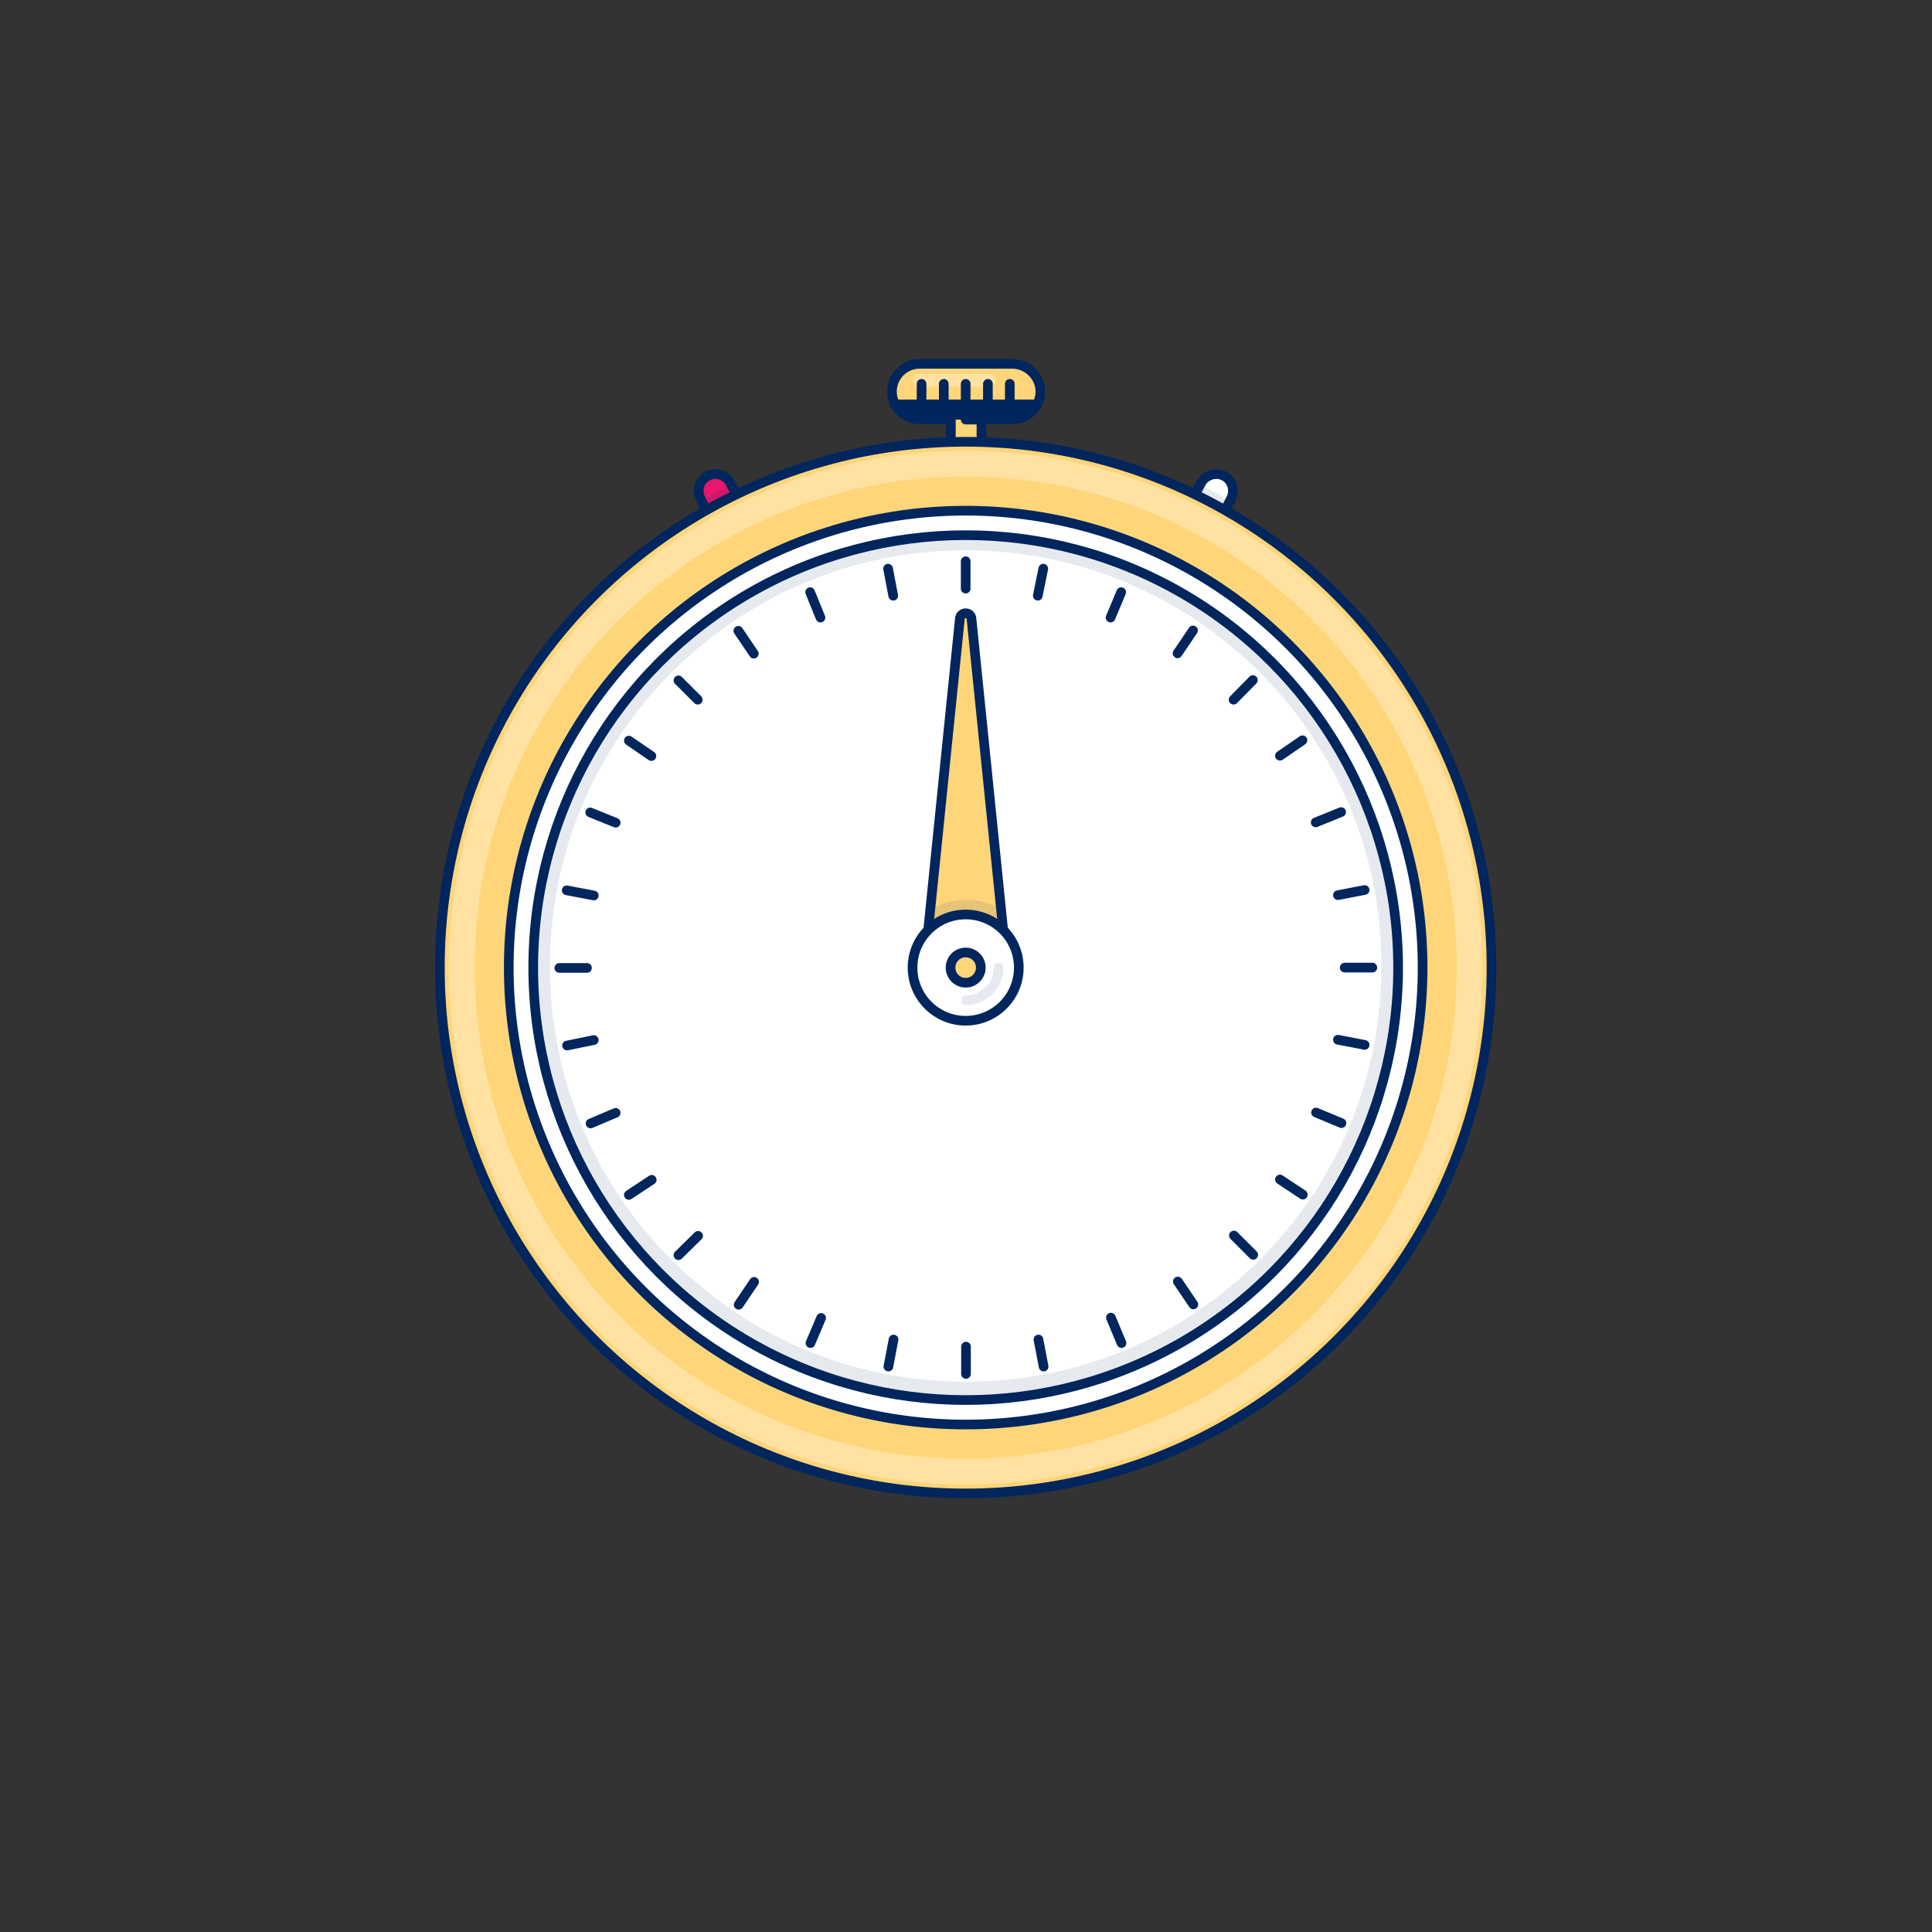 <svg version="1.1" xmlns="http://www.w3.org/2000/svg" xmlns:xlink="http://www.w3.org/1999/xlink" x="0px" y="0px" viewBox="0 0 600 600" style="enable-background:new 0 0 600 600;" xml:space="preserve" id="el_ksMrSYJ6Z"><rect x="0" y="0" width="600" height="600" fill="#333333" stroke="none"/><style>@-webkit-keyframes el_iF21gjzOCh_72ZiVMPoY_Animation{92%{-webkit-transform: translate(0px, 0px);transform: translate(0px, 0px);}94%{-webkit-transform: translate(-5px, 0px);transform: translate(-5px, 0px);}96%{-webkit-transform: translate(5px, 0px);transform: translate(5px, 0px);}98%{-webkit-transform: translate(-5px, 0px);transform: translate(-5px, 0px);}100%{-webkit-transform: translate(0px, 0px);transform: translate(0px, 0px);}0%{-webkit-transform: translate(0px, 0px);transform: translate(0px, 0px);}}@keyframes el_iF21gjzOCh_72ZiVMPoY_Animation{92%{-webkit-transform: translate(0px, 0px);transform: translate(0px, 0px);}94%{-webkit-transform: translate(-5px, 0px);transform: translate(-5px, 0px);}96%{-webkit-transform: translate(5px, 0px);transform: translate(5px, 0px);}98%{-webkit-transform: translate(-5px, 0px);transform: translate(-5px, 0px);}100%{-webkit-transform: translate(0px, 0px);transform: translate(0px, 0px);}0%{-webkit-transform: translate(0px, 0px);transform: translate(0px, 0px);}}@-webkit-keyframes el_iF21gjzOCh_8MQGIxP1E_Animation{0%{-webkit-transform: scale(1, 1);transform: scale(1, 1);}2%{-webkit-transform: scale(1.05, 1.05);transform: scale(1.05, 1.05);}6%{-webkit-transform: scale(1, 1);transform: scale(1, 1);}100%{-webkit-transform: scale(1, 1);transform: scale(1, 1);}}@keyframes el_iF21gjzOCh_8MQGIxP1E_Animation{0%{-webkit-transform: scale(1, 1);transform: scale(1, 1);}2%{-webkit-transform: scale(1.05, 1.05);transform: scale(1.05, 1.05);}6%{-webkit-transform: scale(1, 1);transform: scale(1, 1);}100%{-webkit-transform: scale(1, 1);transform: scale(1, 1);}}@-webkit-keyframes el_IP3r4GY41D_T-lOUqBWJ_Animation{0%{-webkit-transform: translate(0px, 0px);transform: translate(0px, 0px);}4%{-webkit-transform: translate(0px, -3px);transform: translate(0px, -3px);}10%{-webkit-transform: translate(0px, 0px);transform: translate(0px, 0px);}100%{-webkit-transform: translate(0px, 0px);transform: translate(0px, 0px);}}@keyframes el_IP3r4GY41D_T-lOUqBWJ_Animation{0%{-webkit-transform: translate(0px, 0px);transform: translate(0px, 0px);}4%{-webkit-transform: translate(0px, -3px);transform: translate(0px, -3px);}10%{-webkit-transform: translate(0px, 0px);transform: translate(0px, 0px);}100%{-webkit-transform: translate(0px, 0px);transform: translate(0px, 0px);}}@-webkit-keyframes el_jAzvDr0FGX0_yD4zIEvD1_Animation{0%{-webkit-transform: rotate(0deg);transform: rotate(0deg);}100%{-webkit-transform: rotate(360deg);transform: rotate(360deg);}}@keyframes el_jAzvDr0FGX0_yD4zIEvD1_Animation{0%{-webkit-transform: rotate(0deg);transform: rotate(0deg);}100%{-webkit-transform: rotate(360deg);transform: rotate(360deg);}}@-webkit-keyframes el_0MVmnQYi4OY_lUcqgCLD4_Animation{0%{-webkit-transform: rotate(0deg);transform: rotate(0deg);}100%{-webkit-transform: rotate(720deg);transform: rotate(720deg);}}@keyframes el_0MVmnQYi4OY_lUcqgCLD4_Animation{0%{-webkit-transform: rotate(0deg);transform: rotate(0deg);}100%{-webkit-transform: rotate(720deg);transform: rotate(720deg);}}#el_ksMrSYJ6Z *{-webkit-animation-duration: 5s;animation-duration: 5s;-webkit-animation-iteration-count: infinite;animation-iteration-count: infinite;-webkit-animation-timing-function: cubic-bezier(0, 0, 1, 1);animation-timing-function: cubic-bezier(0, 0, 1, 1);}#el_0uV1m7Uqtj{fill: #FFD579;stroke: #00265D;stroke-width: 3;stroke-linecap: round;stroke-linejoin: round;stroke-miterlimit: 10;}#el_LZsR_aYHPu{overflow: visible;opacity: 0.1;fill: #00265D;}#el_jo7d8t-xBU{fill: #FFFFFF;stroke: #00265D;stroke-width: 3;stroke-linecap: round;stroke-linejoin: round;stroke-miterlimit: 10;}#el_Wbg6N8UJ9o{opacity: 0.3;fill: none;stroke: #FFFFFF;stroke-width: 4;stroke-linecap: round;stroke-linejoin: round;stroke-miterlimit: 10;}#el_L7F1Q5AxPV{fill: none;stroke: #00265D;stroke-width: 3;stroke-linecap: round;stroke-linejoin: round;stroke-miterlimit: 10;}#el_iaC9vIHMCD{fill: none;stroke: #00265D;stroke-width: 3;stroke-linecap: round;stroke-linejoin: round;stroke-miterlimit: 10;}#el_P3Z-XXM0W9{fill: none;stroke: #00265D;stroke-width: 3;stroke-linecap: round;stroke-linejoin: round;stroke-miterlimit: 10;}#el_myYBDMoFmi{fill: none;stroke: #00265D;stroke-width: 3;stroke-linecap: round;stroke-linejoin: round;stroke-miterlimit: 10;}#el_8BBrh6gj1X{fill: none;stroke: #00265D;stroke-width: 3;stroke-linecap: round;stroke-linejoin: round;stroke-miterlimit: 10;}#el_-AUTrB5iGU{fill: #E6176D;stroke: #00265D;stroke-width: 3;stroke-linecap: round;stroke-linejoin: round;stroke-miterlimit: 10;}#el_arWu-4qMEmY{opacity: 0.1;}#el_ZTV4b6JrwJP{fill: #00265D;}#el_tbvflGKra-u{fill: #FFFFFF;stroke: #00265D;stroke-width: 3;stroke-linecap: round;stroke-linejoin: round;stroke-miterlimit: 10;}#el_wdr-8GiqwFt{opacity: 0.1;}#el_VJrnIWrRqeE{fill: #00265D;}#el_VRsoKf5fp_8{fill: #FFD579;stroke: #00265D;stroke-width: 3;stroke-linecap: round;stroke-linejoin: round;stroke-miterlimit: 10;}#el_WIstXGfTHtL{fill: #FFFFFF;stroke: #00265D;stroke-width: 3;stroke-linecap: round;stroke-linejoin: round;stroke-miterlimit: 10;}#el_fnANVuS7xwT{fill: #FFFFFF;stroke: #00265D;stroke-width: 3;stroke-linecap: round;stroke-linejoin: round;stroke-miterlimit: 10;}#el_UTm03wBze3S{fill: none;stroke: #00265D;stroke-width: 3;stroke-linecap: round;stroke-linejoin: round;stroke-miterlimit: 10;}#el_G2dg1XOChW9{fill: none;stroke: #00265D;stroke-width: 3;stroke-linecap: round;stroke-linejoin: round;stroke-miterlimit: 10;}#el_IoOnhFW7Aul{fill: none;stroke: #00265D;stroke-width: 3;stroke-linecap: round;stroke-linejoin: round;stroke-miterlimit: 10;}#el_3u2uBYERgWp{fill: none;stroke: #00265D;stroke-width: 3;stroke-linecap: round;stroke-linejoin: round;stroke-miterlimit: 10;}#el_icFqMmqek5i{fill: none;stroke: #00265D;stroke-width: 3;stroke-linecap: round;stroke-linejoin: round;stroke-miterlimit: 10;}#el_ddeVnX_fGQQ{fill: none;stroke: #00265D;stroke-width: 3;stroke-linecap: round;stroke-linejoin: round;stroke-miterlimit: 10;}#el_BBVLnpFznmz{fill: none;stroke: #00265D;stroke-width: 3;stroke-linecap: round;stroke-linejoin: round;stroke-miterlimit: 10;}#el__DzlBSrORx-{fill: none;stroke: #00265D;stroke-width: 3;stroke-linecap: round;stroke-linejoin: round;stroke-miterlimit: 10;}#el_RJnWtC25JP3{fill: none;stroke: #00265D;stroke-width: 3;stroke-linecap: round;stroke-linejoin: round;stroke-miterlimit: 10;}#el_EavkUAlhBLE{fill: none;stroke: #00265D;stroke-width: 3;stroke-linecap: round;stroke-linejoin: round;stroke-miterlimit: 10;}#el_yM_4aXP9XV4{fill: none;stroke: #00265D;stroke-width: 3;stroke-linecap: round;stroke-linejoin: round;stroke-miterlimit: 10;}#el_uImwnlJz5gP{fill: none;stroke: #00265D;stroke-width: 3;stroke-linecap: round;stroke-linejoin: round;stroke-miterlimit: 10;}#el_E3hQT8RRTCn{fill: none;stroke: #00265D;stroke-width: 3;stroke-linecap: round;stroke-linejoin: round;stroke-miterlimit: 10;}#el_KdH8WE7452i{fill: none;stroke: #00265D;stroke-width: 3;stroke-linecap: round;stroke-linejoin: round;stroke-miterlimit: 10;}#el_VJ88NMwgrun{fill: none;stroke: #00265D;stroke-width: 3;stroke-linecap: round;stroke-linejoin: round;stroke-miterlimit: 10;}#el_iLqJVxpmAa4{fill: none;stroke: #00265D;stroke-width: 3;stroke-linecap: round;stroke-linejoin: round;stroke-miterlimit: 10;}#el_hYY1CkxFgSi{fill: none;stroke: #00265D;stroke-width: 3;stroke-linecap: round;stroke-linejoin: round;stroke-miterlimit: 10;}#el_x2K_cpM5E2X{fill: none;stroke: #00265D;stroke-width: 3;stroke-linecap: round;stroke-linejoin: round;stroke-miterlimit: 10;}#el_BkMMYzTEy6P{fill: none;stroke: #00265D;stroke-width: 3;stroke-linecap: round;stroke-linejoin: round;stroke-miterlimit: 10;}#el_QgMyMdvxWWY{fill: none;stroke: #00265D;stroke-width: 3;stroke-linecap: round;stroke-linejoin: round;stroke-miterlimit: 10;}#el_9k-JGV5wYGO{fill: none;stroke: #00265D;stroke-width: 3;stroke-linecap: round;stroke-linejoin: round;stroke-miterlimit: 10;}#el_HGBFzWa2HU8{fill: none;stroke: #00265D;stroke-width: 3;stroke-linecap: round;stroke-linejoin: round;stroke-miterlimit: 10;}#el_ytxk5O7QJEr{fill: none;stroke: #00265D;stroke-width: 3;stroke-linecap: round;stroke-linejoin: round;stroke-miterlimit: 10;}#el_ljcbATjdzez{fill: none;stroke: #00265D;stroke-width: 3;stroke-linecap: round;stroke-linejoin: round;stroke-miterlimit: 10;}#el_wxsjjIWPPmo{fill: none;stroke: #00265D;stroke-width: 3;stroke-linecap: round;stroke-linejoin: round;stroke-miterlimit: 10;}#el_LzX6Q4G_sH6{fill: none;stroke: #00265D;stroke-width: 3;stroke-linecap: round;stroke-linejoin: round;stroke-miterlimit: 10;}#el_4pt24QmXUFc{fill: none;stroke: #00265D;stroke-width: 3;stroke-linecap: round;stroke-linejoin: round;stroke-miterlimit: 10;}#el_m9xd501QbYM{fill: none;stroke: #00265D;stroke-width: 3;stroke-linecap: round;stroke-linejoin: round;stroke-miterlimit: 10;}#el_MBHYyTm3tDK{fill: none;stroke: #00265D;stroke-width: 3;stroke-linecap: round;stroke-linejoin: round;stroke-miterlimit: 10;}#el_RsQ4XAGSXHy{fill: none;stroke: #00265D;stroke-width: 3;stroke-linecap: round;stroke-linejoin: round;stroke-miterlimit: 10;}#el_eqf56GDnlNl{fill: none;stroke: #00265D;stroke-width: 3;stroke-linecap: round;stroke-linejoin: round;stroke-miterlimit: 10;}#el_D1lw1JdqFpI{fill: none;stroke: #00265D;stroke-width: 3;stroke-linecap: round;stroke-linejoin: round;stroke-miterlimit: 10;}#el_xrnnfzrvzSZ{opacity: 0.3;fill: none;stroke: #FFFFFF;stroke-width: 8;stroke-linecap: round;stroke-linejoin: round;stroke-miterlimit: 10;}#el_XMdmfV-1xE7{opacity: 0.1;}#el_yPXlcn2lhFE{fill: #00265D;}#el_J0L-p9v31yE{fill: #E6176D;stroke: #00265D;stroke-width: 3;stroke-linecap: round;stroke-linejoin: round;stroke-miterlimit: 10;}#el_cCRrJwk2Eps{opacity: 0.1;fill: #00265D;}#el_wgkaar51ba5{fill: none;}#el_YkgJVh03iCj{fill: #FFD579;stroke: #00265D;stroke-width: 3;stroke-linecap: round;stroke-linejoin: round;stroke-miterlimit: 10;}#el_E2M4-ZZ4CEv{opacity: 0.1;fill: #00265D;}#el_G1R8YeJGCaW{fill: none;}#el_NNIbogIi0Kb{fill: #FFFFFF;stroke: #00265D;stroke-width: 3;stroke-linecap: round;stroke-linejoin: round;stroke-miterlimit: 10;}#el_NZ0Ki1qDezr{fill: #FFD579;stroke: #00265D;stroke-width: 3;stroke-linecap: round;stroke-linejoin: round;stroke-miterlimit: 10;}#el_YeiXTGg4rs9{opacity: 0.1;fill: none;stroke: #00265D;stroke-width: 3;stroke-linecap: round;stroke-linejoin: round;stroke-miterlimit: 10;}#el_0MVmnQYi4OY_lUcqgCLD4{-webkit-animation-name: el_0MVmnQYi4OY_lUcqgCLD4_Animation;animation-name: el_0MVmnQYi4OY_lUcqgCLD4_Animation;-webkit-transform-origin: 50% 50%;transform-origin: 50% 50%;transform-box: fill-box;-webkit-transform: rotate(0deg);transform: rotate(0deg);}#el_jAzvDr0FGX0_yD4zIEvD1{-webkit-animation-name: el_jAzvDr0FGX0_yD4zIEvD1_Animation;animation-name: el_jAzvDr0FGX0_yD4zIEvD1_Animation;-webkit-transform-origin: 50% 50%;transform-origin: 50% 50%;transform-box: fill-box;-webkit-transform: rotate(0deg);transform: rotate(0deg);}#el_IP3r4GY41D_T-lOUqBWJ{-webkit-animation-name: el_IP3r4GY41D_T-lOUqBWJ_Animation;animation-name: el_IP3r4GY41D_T-lOUqBWJ_Animation;-webkit-transform-origin: 50% 50%;transform-origin: 50% 50%;transform-box: fill-box;-webkit-transform: translate(0px, 0px);transform: translate(0px, 0px);-webkit-animation-timing-function: cubic-bezier(0.42, 0, 0.58, 1);animation-timing-function: cubic-bezier(0.42, 0, 0.58, 1);}#el_iF21gjzOCh_8MQGIxP1E{-webkit-animation-name: el_iF21gjzOCh_8MQGIxP1E_Animation;animation-name: el_iF21gjzOCh_8MQGIxP1E_Animation;-webkit-transform-origin: 50% 50%;transform-origin: 50% 50%;transform-box: fill-box;-webkit-transform: scale(1, 1);transform: scale(1, 1);-webkit-animation-timing-function: cubic-bezier(0.42, 0, 0.58, 1);animation-timing-function: cubic-bezier(0.42, 0, 0.58, 1);}#el_iF21gjzOCh_72ZiVMPoY{-webkit-transform-origin: 50% 50%;transform-origin: 50% 50%;transform-box: fill-box;-webkit-animation-name: el_iF21gjzOCh_72ZiVMPoY_Animation;animation-name: el_iF21gjzOCh_72ZiVMPoY_Animation;-webkit-animation-timing-function: cubic-bezier(0.42, 0, 0.58, 1);animation-timing-function: cubic-bezier(0.42, 0, 0.58, 1);-webkit-transform: translate(0px, 0px);transform: translate(0px, 0px);}</style>

<g id="el_iF21gjzOCh_72ZiVMPoY" data-animator-group="true" data-animator-type="0"><g id="el_iF21gjzOCh_8MQGIxP1E" data-animator-group="true" data-animator-type="2"><g id="el_iF21gjzOCh">
	<g id="el_IP3r4GY41D_T-lOUqBWJ" data-animator-group="true" data-animator-type="0"><g id="el_IP3r4GY41D">
		<path id="el_0uV1m7Uqtj" d="M314.4,113h-28.8c-4.8,0-8.6,3.9-8.6,8.6s3.9,8.6,8.6,8.6h9.7v27.5h9.5v-27.5h9.7&#10;&#9;&#9;&#9;c4.8,0,8.6-3.9,8.6-8.6S319.1,113,314.4,113z"/>
		<g id="el_I39eKx-3yC">
			<defs>
				<path id="XMLID_2_" d="M316.1,130.3H284c-3.4,0-6.2-2.8-6.2-6.2l0,0h44.5l0,0C322.3,127.5,319.5,130.3,316.1,130.3z"/>
			</defs>
			<use xlink:href="#XMLID_2_" id="el_LZsR_aYHPu"/>
			<clipPath id="XMLID_10_">
				<use xlink:href="#XMLID_2_" style="overflow:visible;opacity:0.1;"/>
			</clipPath>
		</g>
		<line x1="304.7" y1="130.3" x2="299.9" y2="130.3" id="el_jo7d8t-xBU"/>
		<line x1="285.4" y1="118.1" x2="307.3" y2="118.1" id="el_Wbg6N8UJ9o"/>
		<g id="el_VN-B0W36Og">
			<line x1="286.2" y1="124.1" x2="286.2" y2="119.2" id="el_L7F1Q5AxPV"/>
			<line x1="293.1" y1="124.1" x2="293.1" y2="119.2" id="el_iaC9vIHMCD"/>
			<line x1="299.9" y1="124.1" x2="299.9" y2="119.2" id="el_P3Z-XXM0W9"/>
			<line x1="306.8" y1="124.1" x2="306.8" y2="119.2" id="el_myYBDMoFmi"/>
			<line x1="313.6" y1="124.1" x2="313.6" y2="119.2" id="el_8BBrh6gj1X"/>
		</g>
	</g></g>
	<g id="el_6XOaJKCPjz">
		<path id="el_-AUTrB5iGU" d="M219.8,147.8L219.8,147.8c-2.6,1.3-3.5,4.5-2.2,7.1l77.8,148c0.1,0.3,0.4,0.4,0.7,0.2l8.3-4.4&#10;&#9;&#9;&#9;c0.3-0.1,0.4-0.4,0.2-0.7l-77.8-148C225.5,147.5,222.3,146.5,219.8,147.8z"/>
		<g id="el_arWu-4qMEmY">
			<path d="M217.9,155.5l3.4,6.5c3-1.7,6.1-3.3,9.3-4.9l-3.4-6.5C224,152.1,220.9,153.8,217.9,155.5z" id="el_ZTV4b6JrwJP"/>
		</g>
		<g id="el_m6bxUloxm3l">
			<path id="el_tbvflGKra-u" d="M380.1,147.8L380.1,147.8c2.6,1.3,3.5,4.5,2.2,7.1l-77.8,148c-0.1,0.3-0.4,0.4-0.7,0.2&#10;&#9;&#9;&#9;&#9;l-8.3-4.4c-0.3-0.1-0.4-0.4-0.2-0.7L373,150C374.4,147.5,377.6,146.5,380.1,147.8z"/>
		</g>
		<g id="el_wdr-8GiqwFt">
			<path d="M382,155.5l-3.4,6.5c-3-1.7-6.1-3.3-9.3-4.9l3.4-6.5C375.9,152.1,379,153.8,382,155.5z" id="el_VJrnIWrRqeE"/>
		</g>
		<circle id="el_VRsoKf5fp_8" cx="299.9" cy="300.5" r="163.3"/>
		<circle cx="299.9" cy="300.5" r="141.9" id="el_WIstXGfTHtL"/>
		<circle id="el_fnANVuS7xwT" cx="299.9" cy="300.5" r="134.3"/>
		<g id="el_my_X1HZLXiZ">
			<g id="el_LRs0waRlzyb">
				<line x1="299.9" y1="182.8" x2="299.9" y2="174.3" id="el_UTm03wBze3S"/>
				<line x1="383.1" y1="217.3" x2="389.1" y2="211.2" id="el_G2dg1XOChW9"/>
				<line x1="417.6" y1="300.5" x2="426.2" y2="300.5" id="el_IoOnhFW7Aul"/>
				<line x1="383.2" y1="383.7" x2="389.2" y2="389.7" id="el_3u2uBYERgWp"/>
				<line x1="300" y1="418.2" x2="300" y2="426.7" id="el_icFqMmqek5i"/>
				<line x1="216.8" y1="383.8" x2="210.7" y2="389.8" id="el_ddeVnX_fGQQ"/>
				<line x1="182.3" y1="300.6" x2="173.7" y2="300.6" id="el_BBVLnpFznmz"/>
				<line x1="216.7" y1="217.3" x2="210.7" y2="211.3" id="el__DzlBSrORx-"/>
			</g>
			<g id="el_7OWpIixG8Et">
				<line x1="254.8" y1="191.8" x2="251.6" y2="183.9" id="el_RJnWtC25JP3"/>
				<line x1="344.9" y1="191.8" x2="348.2" y2="183.9" id="el_EavkUAlhBLE"/>
				<line x1="408.6" y1="255.4" x2="416.5" y2="252.2" id="el_yM_4aXP9XV4"/>
				<line x1="408.7" y1="345.5" x2="416.6" y2="348.8" id="el_uImwnlJz5gP"/>
				<line x1="345" y1="409.2" x2="348.3" y2="417.1" id="el_E3hQT8RRTCn"/>
				<line x1="255" y1="409.3" x2="251.7" y2="417.1" id="el_KdH8WE7452i"/>
				<line x1="191.2" y1="345.6" x2="183.4" y2="348.9" id="el_VJ88NMwgrun"/>
				<line x1="191.2" y1="255.5" x2="183.3" y2="252.3" id="el_iLqJVxpmAa4"/>
			</g>
			<g id="el_L3IH4DcFcBW">
				<line x1="365.7" y1="202.9" x2="370.5" y2="195.8" id="el_hYY1CkxFgSi"/>
				<line x1="415.5" y1="278" x2="423.8" y2="276.4" id="el_x2K_cpM5E2X"/>
				<line x1="397.5" y1="366.3" x2="404.6" y2="371" id="el_BkMMYzTEy6P"/>
				<line x1="322.5" y1="416" x2="324.1" y2="424.4" id="el_QgMyMdvxWWY"/>
				<line x1="234.2" y1="398.1" x2="229.4" y2="405.2" id="el_9k-JGV5wYGO"/>
				<line x1="184.4" y1="323" x2="176.1" y2="324.7" id="el_HGBFzWa2HU8"/>
				<line x1="202.3" y1="234.8" x2="195.3" y2="230" id="el_ytxk5O7QJEr"/>
				<line x1="277.4" y1="185" x2="275.8" y2="176.6" id="el_ljcbATjdzez"/>
			</g>
			<g id="el_N_gl4YlkGmy">
				<line x1="415.5" y1="322.9" x2="423.8" y2="324.5" id="el_wxsjjIWPPmo"/>
				<line x1="365.8" y1="398" x2="370.6" y2="405.1" id="el_LzX6Q4G_sH6"/>
				<line x1="277.5" y1="416" x2="275.9" y2="424.4" id="el_4pt24QmXUFc"/>
				<line x1="202.4" y1="366.4" x2="195.3" y2="371.1" id="el_m9xd501QbYM"/>
				<line x1="184.4" y1="278.1" x2="176" y2="276.5" id="el_MBHYyTm3tDK"/>
				<line x1="234.1" y1="203" x2="229.3" y2="195.9" id="el_RsQ4XAGSXHy"/>
				<line x1="322.3" y1="185" x2="324" y2="176.6" id="el_eqf56GDnlNl"/>
				<line x1="397.5" y1="234.7" x2="404.5" y2="229.9" id="el_D1lw1JdqFpI"/>
			</g>
		</g>
		<circle cx="299.9" cy="300.5" r="156.5" id="el_xrnnfzrvzSZ"/>
		<g id="el_XMdmfV-1xE7">
			<path d="M299.9,434.8c-35.9,0-69.6-14-95-39.3c-25.4-25.4-39.3-59.1-39.3-95c0-35.9,14-69.6,39.3-95&#10;&#9;&#9;&#9;&#9;c25.4-25.4,59.1-39.3,95-39.3s69.6,14,95,39.3c25.4,25.4,39.3,59.1,39.3,95c0,35.9-14,69.6-39.3,95&#10;&#9;&#9;&#9;&#9;C369.5,420.9,335.8,434.8,299.9,434.8z M299.9,170.9c-71.2,0-129.1,57.9-129.1,129.1c0,34.5,13.4,66.9,37.8,91.3&#10;&#9;&#9;&#9;&#9;c24.4,24.4,56.8,37.8,91.3,37.8s66.9-13.4,91.3-37.8c24.4-24.4,37.8-56.8,37.8-91.3C429.1,228.8,371.1,170.9,299.9,170.9z" id="el_yPXlcn2lhFE"/>
		</g>
	</g>
	<g id="el_0MVmnQYi4OY_lUcqgCLD4" data-animator-group="true" data-animator-type="1"><g id="el_0MVmnQYi4OY">
		<path id="el_J0L-p9v31yE" d="M298.1,243.7l-10.6,54.4c-1,5.1,1.1,10.5,5.5,13.3c2,1.3,4.4,2,6.9,2c2.5,0,4.9-0.7,6.9-2&#10;&#9;&#9;&#9;c4.4-2.8,6.5-8.2,5.5-13.3l-10.6-54.4C301.4,241.7,298.5,241.7,298.1,243.7z"/>
		<path d="M312.3,298.1l-3.2-16.6c-5.8-2.8-12.5-2.8-18.3,0l-3.2,16.5c-0.9,4.4,0.6,9.1,3.9,12c0.1,0.1,0.2,0.1,0.3,0.2&#10;&#9;&#9;&#9;c0.1,0.1,0.2,0.2,0.4,0.3c0.2,0.2,0.4,0.3,0.6,0.5c0,0,0.1,0.1,0.1,0.1c1.2,0.8,2.4,1.4,3.8,1.7c0,0,0,0,0,0&#10;&#9;&#9;&#9;c0.3,0.1,0.7,0.2,1,0.2c0,0,0,0,0,0c0.7,0.1,1.5,0.2,2.2,0.2c0.8,0,1.5-0.1,2.2-0.2c0,0,0,0,0,0c0.4-0.1,0.7-0.1,1-0.2&#10;&#9;&#9;&#9;c0,0,0,0,0,0c1.4-0.4,2.7-1,3.8-1.7c0,0,0.1-0.1,0.1-0.1c0.2-0.1,0.4-0.3,0.6-0.5c0.1-0.1,0.3-0.2,0.4-0.3&#10;&#9;&#9;&#9;c0.1-0.1,0.2-0.1,0.2-0.2C311.7,307.1,313.2,302.5,312.3,298.1z" id="el_cCRrJwk2Eps"/>
		<circle cx="299.9" cy="300.5" r="112.8" id="el_wgkaar51ba5"/>
	</g></g>
	<g id="el_jAzvDr0FGX0_yD4zIEvD1" data-animator-group="true" data-animator-type="1"><g id="el_jAzvDr0FGX0">
		<g id="el_UpMTOj-eB08">
			<path id="el_YkgJVh03iCj" d="M298.1,192.1l-10.9,107.1c-0.1,1.4-0.1,2.8,0.2,4.2c1.3,5.7,6.4,9.9,12.5,9.9&#10;&#9;&#9;&#9;&#9;c6.1,0,11.2-4.2,12.5-9.9c0.3-1.4,0.4-2.8,0.2-4.2l-10.9-107.1C301.5,189.9,298.3,189.9,298.1,192.1z"/>
			<path d="M288.9,282.5l-1.7,16.7c-0.1,1.4-0.1,2.8,0.2,4.2c1.3,5.7,6.4,9.9,12.5,9.9c6.1,0,11.2-4.2,12.5-9.9&#10;&#9;&#9;&#9;&#9;c0.3-1.4,0.4-2.8,0.2-4.2l-1.7-16.7C304.2,278.4,295.7,278.4,288.9,282.5z" id="el_E2M4-ZZ4CEv"/>
		</g>
		<circle cx="299.9" cy="300.5" r="112.8" id="el_G1R8YeJGCaW"/>
	</g></g>
	<g id="el_bLGYw790u8K">
		<circle cx="299.9" cy="300.5" r="16.5" id="el_NNIbogIi0Kb"/>
		<circle cx="299.9" cy="300.5" r="4.7" id="el_NZ0Ki1qDezr"/>
		<path d="M310.1,300.5c0,5.6-4.5,10.1-10.1,10.1" id="el_YeiXTGg4rs9"/>
	</g>
</g></g></g>
<g id="el_kzP73uCp6XP">
</g>
<script>(function(){var a=document.querySelector('#el_ksMrSYJ6Z'),b=a.querySelectorAll('style'),c=function(d){b.forEach(function(f){var g=f.textContent;g&amp;&amp;(f.textContent=g.replace(/transform-box:[^;\r\n]*/gi,'transform-box: '+d))})};c('initial'),window.requestAnimationFrame(function(){return c('fill-box')})})();</script></svg>
